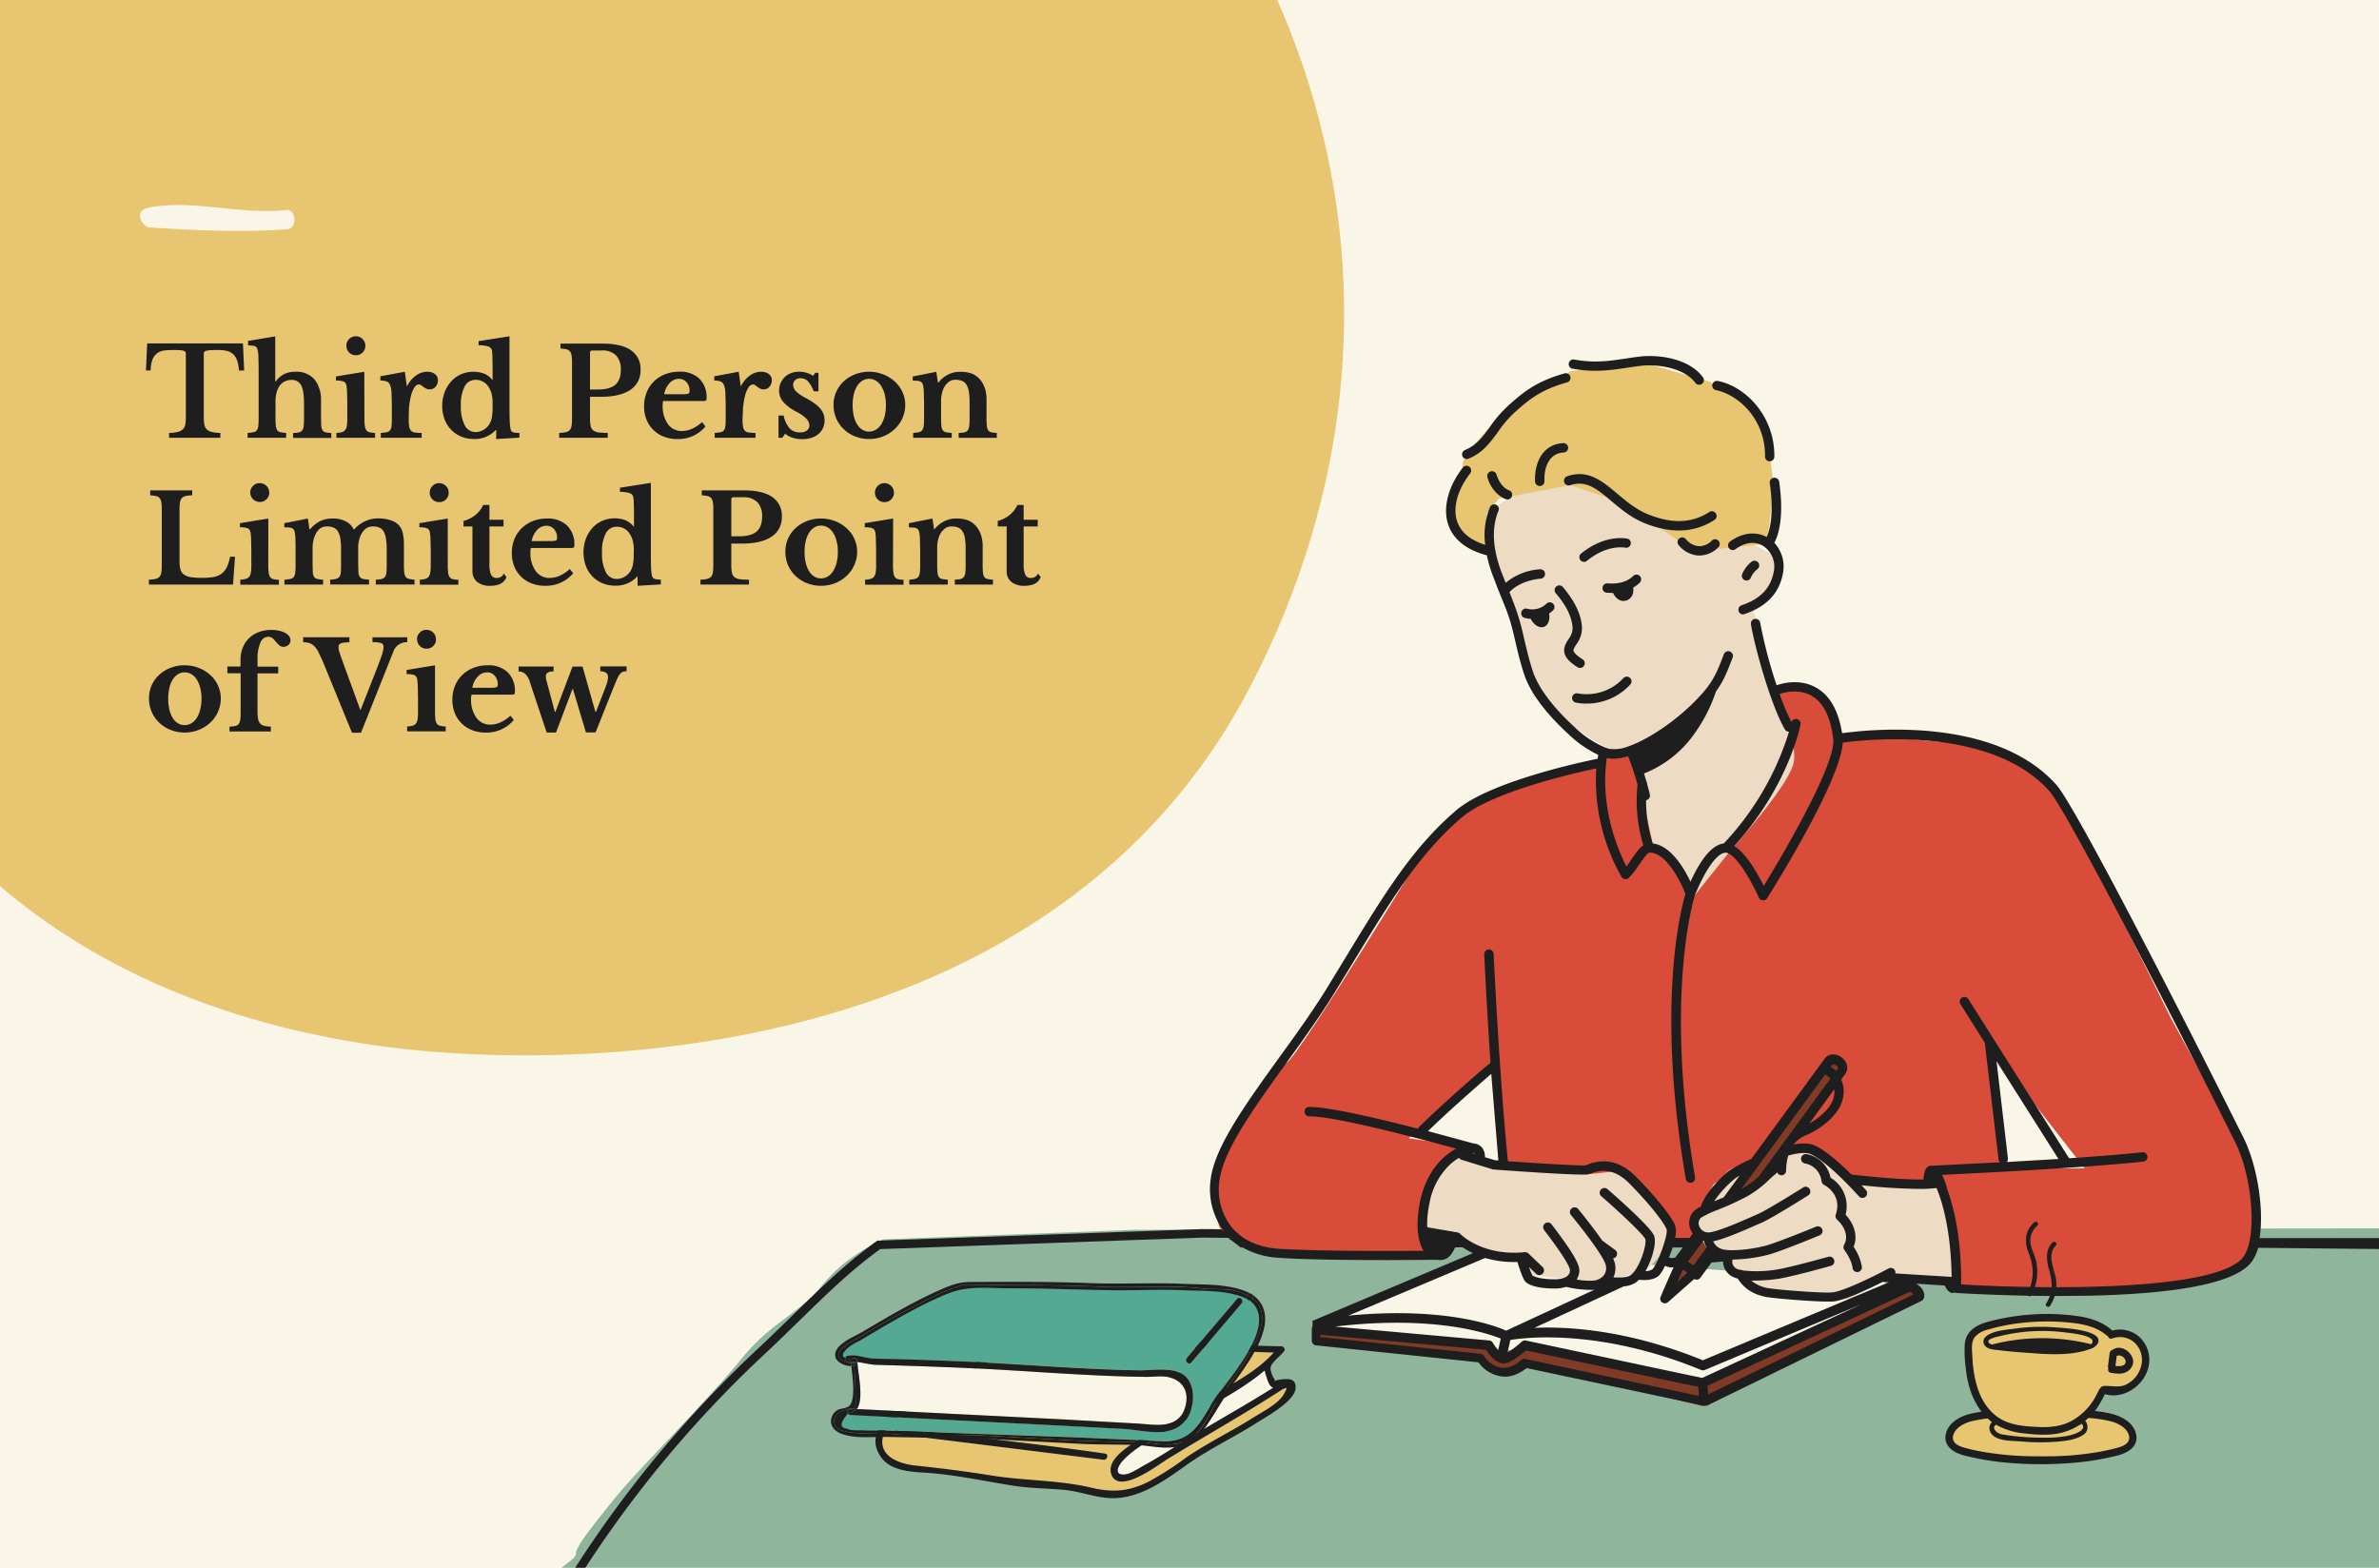 <svg xmlns="http://www.w3.org/2000/svg" viewBox="0 0 792 522"><defs><clipPath id="a"><path d="M167 392h625v130H167z" fill="none"/></clipPath><clipPath id="b"><path d="M0 0h513v365H0z" fill="none"/></clipPath></defs><path d="M0 0h792v522H0z" fill="#faf6e7"/><g clip-path="url(#a)"><path d="M294.14 412.66a62 62 0 0 0-13.52 8.34c-5.41 4.42-8.17 8.85-10.42 10.87-8.83 7.93-15 10.26-23.72 21-11.8 14.43-34.41 36.78-41.7 45.86s-13.31 16.49-13 18.56-9.56 6.47-4.09 6.76 428.7-1.38 428.7-1.38 67.81 2.48 74.37 1.66S799 526 799 526l-5.24-117-415.76.47z" fill="#8fb59c"/><path d="M190 527a383.3 383.3 0 0 1 64-77.57c14.68-13.78 24.46-24.74 38.54-34.93l107.81-3.85 396.15 3.85-.5 110.85z" fill="none" stroke="#1e1e1e" stroke-miterlimit="10" stroke-width="2.84"/></g><g clip-path="url(#b)"><path d="M416.62 227.88C351 354.9 191.29 357 127.92 348.48-53.5 324-105.48 164-39.89 37s173.51-292.23 354-167.39C441-42.59 482.24 100.87 416.62 227.88" fill="#e8c571" fill-rule="evenodd"/></g><path d="M95.45 69.92C80.12 71.67 65.12 66.37 50 69c-6.34 1.11-2.3 6.59-.34 6.72 15.34 1 30.73 1.73 46.07.61 3.21-.21 2.95-6.78-.28-6.41" fill="#faf6e7"/><path d="M81.29 123.37h-1.75a12.5 12.5 0 0 0-.59-3.32 5.15 5.15 0 0 0-1.32-2.11 4.64 4.64 0 0 0-2.08-1.1 11.6 11.6 0 0 0-2.85-.31q-1.59 0-2.55.06a7 7 0 0 0-1.46.21.9.9 0 0 0-.84 1v21.34a11 11 0 0 0 .19 2.24 2.9 2.9 0 0 0 .75 1.53 3.7 3.7 0 0 0 1.67.9 12 12 0 0 0 2.89.34v1.63H56.29v-1.63a12.3 12.3 0 0 0 2.93-.34 3.9 3.9 0 0 0 1.69-.9 2.86 2.86 0 0 0 .77-1.53 12 12 0 0 0 .19-2.24v-21.35a1.17 1.17 0 0 0-.15-.61 1 1 0 0 0-.59-.38 5.4 5.4 0 0 0-1.28-.21c-.56 0-1.28-.06-2.18-.06a28 28 0 0 0-2.81.14 5.24 5.24 0 0 0-2.36.82 4.8 4.8 0 0 0-1.65 2 9.7 9.7 0 0 0-.67 3.85h-1.59l.41-9h31.88zm10.43 15.72a26 26 0 0 0 .1 2.63 3.45 3.45 0 0 0 .45 1.49 1.64 1.64 0 0 0 1.06.69 12 12 0 0 0 1.93.24v1.63H82.43v-1.63a13 13 0 0 0 2-.24 1.88 1.88 0 0 0 1.1-.65 2.86 2.86 0 0 0 .46-1.41 22 22 0 0 0 .11-2.46v-16.74l-.07-3.85a13 13 0 0 0-.22-2.14 3.8 3.8 0 0 0-.28-.83 1.2 1.2 0 0 0-.51-.49 2.7 2.7 0 0 0-.94-.24 12 12 0 0 0-1.49-.07v-1.5l9.04-1.52v15h.17a8 8 0 0 1 2.83-2.45 8.5 8.5 0 0 1 3.77-.77 7.9 7.9 0 0 1 6.19 2.44 9 9 0 0 1 1.66 3 10.6 10.6 0 0 1 .62 3.6v6.31l.08 2.67a3 3 0 0 0 .43 1.47 1.64 1.64 0 0 0 1 .67 12 12 0 0 0 1.92.24v1.63H97.58v-1.63a9 9 0 0 0 1.94-.22 2 2 0 0 0 1.1-.67 2.76 2.76 0 0 0 .48-1.41 22 22 0 0 0 .11-2.46v-5c0-2.88-.32-4.91-.94-6.11a3.34 3.34 0 0 0-3.22-1.79 4.69 4.69 0 0 0-3.87 1.79 7.1 7.1 0 0 0-1.08 2.32 11.5 11.5 0 0 0-.38 3.1zm29.6 0a20 20 0 0 0 .13 2.61 3.5 3.5 0 0 0 .48 1.51 1.82 1.82 0 0 0 1.06.71 8.6 8.6 0 0 0 1.88.22v1.63H112v-1.63a6.8 6.8 0 0 0 1.85-.26 2.14 2.14 0 0 0 1.1-.74 3.1 3.1 0 0 0 .53-1.42 16.5 16.5 0 0 0 .14-2.34v-5l-.08-3.89a16 16 0 0 0-.2-2.1 1.72 1.72 0 0 0-.92-1.34 6.9 6.9 0 0 0-2.58-.33v-1.38l9.44-1.55zm-6-23.94a3.06 3.06 0 0 1 .91-2.26 3 3 0 0 1 2.22-.92 3.14 3.14 0 0 1 3.18 3.18 3 3 0 0 1-.92 2.22 3.06 3.06 0 0 1-2.26.91 3.11 3.11 0 0 1-3.13-3.13m20.75 24.31a16.5 16.5 0 0 0 .14 2.5 2.6 2.6 0 0 0 .59 1.41 2.14 2.14 0 0 0 1.3.63 14 14 0 0 0 2.28.14v1.63h-13.6v-1.63a13 13 0 0 0 2-.24 1.82 1.82 0 0 0 1.09-.65 2.76 2.76 0 0 0 .47-1.41 22 22 0 0 0 .11-2.46v-5l-.13-4a6.5 6.5 0 0 0-.53-2.32 2 2 0 0 0-1.16-1.08 6 6 0 0 0-2-.27v-1.42l8.14-1.51.65 4.68h.17a9.2 9.2 0 0 1 2.89-3.42 6.47 6.47 0 0 1 3.79-1.26 4 4 0 0 1 2.52.77 2.41 2.41 0 0 1 1 2 3.27 3.27 0 0 1-.76 2.2 2.51 2.51 0 0 1-2.05.89 2.44 2.44 0 0 1-1.1-.24 5 5 0 0 1-.88-.55l-.77-.57a1.37 1.37 0 0 0-.79-.27 1.88 1.88 0 0 0-1.47 1 9 9 0 0 0-1.14 2.73 23.5 23.5 0 0 0-.73 5.78zm29.15 3.71h-.16a9.5 9.5 0 0 1-7.29 3 10.9 10.9 0 0 1-4.25-.81 9.9 9.9 0 0 1-3.34-2.29 10 10 0 0 1-2.18-3.47 12.3 12.3 0 0 1-.78-4.46 12.6 12.6 0 0 1 .8-4.52 11.6 11.6 0 0 1 2.16-3.6 9.6 9.6 0 0 1 3.25-2.38 10.53 10.53 0 0 1 7.7-.25 6.6 6.6 0 0 1 2.75 2.08h.12V123l-.06-4.14a15.6 15.6 0 0 0-.18-2.26 1.79 1.79 0 0 0-1.24-1.24 9.7 9.7 0 0 0-3.2-.39v-1.37l10.3-1.63v23.29q0 3.06.06 4.71a19 19 0 0 0 .23 2.5 2.8 2.8 0 0 0 .24.86 1.2 1.2 0 0 0 .49.51 2.4 2.4 0 0 0 .88.24 13 13 0 0 0 1.4.06v1.59l-7.74.45zm-1.22-9.09a12.4 12.4 0 0 0-.32-2.87 8 8 0 0 0-1-2.34 5 5 0 0 0-1.87-1.79 5.1 5.1 0 0 0-2.45-.61 4 4 0 0 0-3.66 2.2 12.93 12.93 0 0 0-1.27 6.39 13.6 13.6 0 0 0 1.27 6.52 4 4 0 0 0 3.62 2.28 5.16 5.16 0 0 0 2.57-.69 5.8 5.8 0 0 0 2-1.88 6.4 6.4 0 0 0 .84-2.22 18.4 18.4 0 0 0 .26-3.4zm49.24-10.95a7.58 7.58 0 0 1-3.42 6.7q-3.42 2.29-9.94 2.3h-3.46v7.17a13 13 0 0 0 .2 2.5 2.5 2.5 0 0 0 .86 1.49 3.6 3.6 0 0 0 1.79.69 22.5 22.5 0 0 0 3.06.16v1.63h-16.17v-1.63a10.5 10.5 0 0 0 2.2-.24 2.57 2.57 0 0 0 1.3-.69 2.75 2.75 0 0 0 .61-1.39 13.3 13.3 0 0 0 .16-2.32v-18.81a14.4 14.4 0 0 0-.14-2.31 2.9 2.9 0 0 0-.55-1.38 2 2 0 0 0-1.16-.69 13 13 0 0 0-2-.27v-1.63h14.1c4.12 0 7.25.74 9.36 2.2a7.42 7.42 0 0 1 3.2 6.52m-16.82 6.56h2.65q3.94 0 5.78-1.59t1.83-5a6.68 6.68 0 0 0-1.55-4.73 6.3 6.3 0 0 0-4.84-1.67h-3.14c-.49 0-.73.24-.73.7zM234.86 142a11.82 11.82 0 0 1-9.24 4.2 12.6 12.6 0 0 1-4.58-.8 10 10 0 0 1-5.8-5.68 11.5 11.5 0 0 1-.82-4.44 12.1 12.1 0 0 1 .86-4.62 10.5 10.5 0 0 1 2.42-3.66 11.1 11.1 0 0 1 3.71-2.38 12.5 12.5 0 0 1 4.7-.86 9.25 9.25 0 0 1 6.72 2.32 8.65 8.65 0 0 1 2.4 6.52c0 .43-.07.7-.2.79a2.6 2.6 0 0 1-1.14.14h-13.12a4 4 0 0 0-.16 1.35 10.36 10.36 0 0 0 1.73 6.31 5.56 5.56 0 0 0 4.71 2.32 8.2 8.2 0 0 0 3.4-.77 13.1 13.1 0 0 0 3.27-2.2zM227 131.27a7.4 7.4 0 0 0 2.1-.18c.31-.12.47-.41.47-.88a4.23 4.23 0 0 0-1-2.93 3.29 3.29 0 0 0-2.56-1.14 4.17 4.17 0 0 0-3.12 1.45 7 7 0 0 0-1.77 3.68zm20.2 8.19a16 16 0 0 0 .15 2.5 2.6 2.6 0 0 0 .59 1.41 2.14 2.14 0 0 0 1.3.63 14 14 0 0 0 2.28.14v1.63h-13.6v-1.63a13 13 0 0 0 2-.24 1.82 1.82 0 0 0 1.1-.65 2.86 2.86 0 0 0 .47-1.41 23 23 0 0 0 .1-2.46v-5l-.12-4a6.5 6.5 0 0 0-.53-2.32 2 2 0 0 0-1.16-1.08 6 6 0 0 0-2-.27v-1.42l8.15-1.51.65 4.68h.16a9.3 9.3 0 0 1 2.9-3.42 6.45 6.45 0 0 1 3.78-1.26 4 4 0 0 1 2.53.77 2.41 2.41 0 0 1 1 2 3.32 3.32 0 0 1-.76 2.2 2.51 2.51 0 0 1-2 .89 2.44 2.44 0 0 1-1.1-.24 5 5 0 0 1-.88-.55l-.77-.57a1.4 1.4 0 0 0-.8-.27 1.88 1.88 0 0 0-1.46 1 9 9 0 0 0-1.14 2.73 21 21 0 0 0-.53 2.75 22 22 0 0 0-.21 3zm13.24 6.31h-1.26v-7.41h1.71a9.14 9.14 0 0 0 2 4.28 4.53 4.53 0 0 0 3.38 1.34 3.8 3.8 0 0 0 2.34-.63 2 2 0 0 0 .84-1.73 3.24 3.24 0 0 0-1-2.22 13.1 13.1 0 0 0-3.3-2.3 15 15 0 0 1-4.44-3.32 5.77 5.77 0 0 1-1.34-3.73 6.1 6.1 0 0 1 .51-2.5 6.4 6.4 0 0 1 1.38-2 6.1 6.1 0 0 1 2.1-1.32 7.4 7.4 0 0 1 2.65-.47 8.6 8.6 0 0 1 2.5.37 7.4 7.4 0 0 1 2.18 1l.73-1h1.06v6.15h-1.58a10.4 10.4 0 0 0-1.94-3.34 3.26 3.26 0 0 0-2.42-1 2.56 2.56 0 0 0-1.81.61 2.1 2.1 0 0 0-.68 1.63 3.1 3.1 0 0 0 1 2.16 14 14 0 0 0 3.32 2.24 26 26 0 0 1 2.81 1.75 10.3 10.3 0 0 1 1.91 1.73 6 6 0 0 1 1.08 1.83 6.35 6.35 0 0 1-.18 4.62 5.56 5.56 0 0 1-1.51 2 7.1 7.1 0 0 1-2.34 1.26 9.6 9.6 0 0 1-3 .45 11 11 0 0 1-3.26-.47 6.55 6.55 0 0 1-2.49-1.36zm28.87-21.99a12.8 12.8 0 0 1 4.63.84 12.2 12.2 0 0 1 3.82 2.3 10.7 10.7 0 0 1 2.61 3.48 10.1 10.1 0 0 1 1 4.42 10.8 10.8 0 0 1-1 4.56 11.1 11.1 0 0 1-2.61 3.58 12.1 12.1 0 0 1-3.82 2.36 12.6 12.6 0 0 1-4.63.86 12.5 12.5 0 0 1-4.56-.84A11.6 11.6 0 0 1 281 143a10.8 10.8 0 0 1-2.56-3.6 11 11 0 0 1-.94-4.58 10.4 10.4 0 0 1 .94-4.44 10.5 10.5 0 0 1 2.56-3.5 12 12 0 0 1 3.79-2.29 12.9 12.9 0 0 1 4.52-.81m0 2.36a4.2 4.2 0 0 0-2.24.63 5.6 5.6 0 0 0-1.73 1.77 9.6 9.6 0 0 0-1.1 2.75 15.2 15.2 0 0 0-.38 3.57 15.8 15.8 0 0 0 .38 3.66 9.4 9.4 0 0 0 1.1 2.77 5.6 5.6 0 0 0 1.71 1.77 4.17 4.17 0 0 0 2.26.64 4.35 4.35 0 0 0 2.3-.64 5.44 5.44 0 0 0 1.78-1.79 10 10 0 0 0 1.14-2.79 15 15 0 0 0 .4-3.62 14.4 14.4 0 0 0-.4-3.55 10 10 0 0 0-1.14-2.74 5.5 5.5 0 0 0-1.78-1.8 4.35 4.35 0 0 0-2.3-.63m23.99 12.99a26 26 0 0 0 .1 2.63 3.3 3.3 0 0 0 .45 1.47 1.66 1.66 0 0 0 1.06.67 12 12 0 0 0 1.93.24v1.63H304v-1.63a12 12 0 0 0 1.9-.24 1.94 1.94 0 0 0 1.1-.65 3 3 0 0 0 .51-1.39 19 19 0 0 0 .12-2.44v-5.09l-.08-3.89a15 15 0 0 0-.21-2 3.2 3.2 0 0 0-.32-.87 1.32 1.32 0 0 0-.61-.53 3.3 3.3 0 0 0-1-.25c-.41 0-.92-.06-1.55-.06v-1.38l7.86-1.55.53 3.58h.16a9.5 9.5 0 0 1 3.18-2.64 8.7 8.7 0 0 1 4-.94 10.7 10.7 0 0 1 4.22.71 7.4 7.4 0 0 1 2.87 2.39 9.2 9.2 0 0 1 1.22 2.42 12.7 12.7 0 0 1 .53 4.09v5.74a26 26 0 0 0 .1 2.63 3.3 3.3 0 0 0 .45 1.47 1.66 1.66 0 0 0 1 .67 11.5 11.5 0 0 0 1.87.24v1.63h-12.69v-1.63a9 9 0 0 0 1.94-.22 1.93 1.93 0 0 0 1.08-.67 3.2 3.2 0 0 0 .49-1.41 20 20 0 0 0 .12-2.42v-5.54a20.4 20.4 0 0 0-.25-3.5 6.2 6.2 0 0 0-.79-2.3 3.17 3.17 0 0 0-1.45-1.27 5.8 5.8 0 0 0-2.24-.38 3.54 3.54 0 0 0-2.24.73 6.3 6.3 0 0 0-1.62 2 8.5 8.5 0 0 0-.64 1.89 11.2 11.2 0 0 0-.26 2.42zM77.58 194.64h-28V193a10.4 10.4 0 0 0 2.19-.24 2.6 2.6 0 0 0 1.31-.69 2.75 2.75 0 0 0 .61-1.39 13.3 13.3 0 0 0 .16-2.32v-18.8a16 16 0 0 0-.14-2.31 3 3 0 0 0-.55-1.38 2 2 0 0 0-1.16-.69 13 13 0 0 0-2-.27v-1.63h14v1.63a11 11 0 0 0-2.22.25 2.35 2.35 0 0 0-1.28.73 2.9 2.9 0 0 0-.59 1.47 16.5 16.5 0 0 0-.14 2.48v17.06a9.3 9.3 0 0 0 .34 2.79 3.14 3.14 0 0 0 1.2 1.67 5.5 5.5 0 0 0 2.29.82 23.4 23.4 0 0 0 3.54.22 23 23 0 0 0 4-.28 6.3 6.3 0 0 0 2.64-1.12 5.7 5.7 0 0 0 1.73-2.14 15.6 15.6 0 0 0 1.1-3.5h1.63zM89.31 188a20 20 0 0 0 .13 2.61 3.5 3.5 0 0 0 .48 1.51 1.82 1.82 0 0 0 1.06.71 8.6 8.6 0 0 0 1.88.22v1.63H80V193a6.8 6.8 0 0 0 1.85-.26A2.12 2.12 0 0 0 83 192a3.2 3.2 0 0 0 .53-1.43 16.5 16.5 0 0 0 .14-2.34v-5l-.08-3.89a16 16 0 0 0-.2-2.1 1.72 1.72 0 0 0-.92-1.34 6.9 6.9 0 0 0-2.58-.33v-1.37l9.44-1.55zm-6-23.94a3.06 3.06 0 0 1 .91-2.26 3 3 0 0 1 2.22-.92 3.14 3.14 0 0 1 3.2 3.12 3 3 0 0 1-.92 2.22 3.06 3.06 0 0 1-2.26.91 3.11 3.11 0 0 1-3.13-3.13zm20.75 23.86.08 2.69a3 3 0 0 0 .44 1.49 1.77 1.77 0 0 0 1.06.67 12 12 0 0 0 1.92.24v1.63H94.69V193a13 13 0 0 0 2-.24 1.82 1.82 0 0 0 1.1-.65 3 3 0 0 0 .49-1.41 20 20 0 0 0 .12-2.46v-5.04q0-2.32-.06-3.87a10.5 10.5 0 0 0-.22-2.12 2.6 2.6 0 0 0-.31-.83 1.2 1.2 0 0 0-.57-.49 3.3 3.3 0 0 0-1-.25q-.61-.06-1.59-.06v-1.38l7.86-1.55.49 3.54h.24a11.3 11.3 0 0 1 3.44-2.73 9.4 9.4 0 0 1 4-.81 9.3 9.3 0 0 1 4.44.94 6.15 6.15 0 0 1 2.65 2.69h.16a10.3 10.3 0 0 1 3.51-2.67 10 10 0 0 1 4.35-1 13.3 13.3 0 0 1 4.26.61 6.5 6.5 0 0 1 2.83 1.75 6 6 0 0 1 1.2 2.45 17.5 17.5 0 0 1 .39 4.19v6.27a26 26 0 0 0 .1 2.65 3.24 3.24 0 0 0 .47 1.51 1.7 1.7 0 0 0 1.06.69 12 12 0 0 0 1.9.27v1.63h-12.89V193a9 9 0 0 0 1.94-.22 1.94 1.94 0 0 0 1.1-.69 2.83 2.83 0 0 0 .48-1.41 22 22 0 0 0 .11-2.44v-5.34a22.5 22.5 0 0 0-.25-3.58 6.9 6.9 0 0 0-.77-2.36 3 3 0 0 0-1.41-1.28 5.2 5.2 0 0 0-2.14-.39 3.78 3.78 0 0 0-2.34.69 5.55 5.55 0 0 0-1.52 1.79 9.7 9.7 0 0 0-1.06 4.77v5.37l.08 2.65a3 3 0 0 0 .45 1.51 1.7 1.7 0 0 0 1.08.69 12.4 12.4 0 0 0 2 .24v1.63h-12.94V193a12 12 0 0 0 1.93-.24 1.88 1.88 0 0 0 1.1-.65 2.67 2.67 0 0 0 .49-1.41 23 23 0 0 0 .1-2.46v-5.34a22.6 22.6 0 0 0-.24-3.58 6.7 6.7 0 0 0-.79-2.36 3.08 3.08 0 0 0-1.45-1.28 5.6 5.6 0 0 0-2.24-.39 3.63 3.63 0 0 0-2.22.65 5 5 0 0 0-1.44 1.75 8.5 8.5 0 0 0-.82 2.24 11.8 11.8 0 0 0-.28 2.61zm45 .08a22 22 0 0 0 .12 2.61 3.35 3.35 0 0 0 .49 1.51 1.76 1.76 0 0 0 1.06.71 8.5 8.5 0 0 0 1.87.22v1.63h-12.83V193a6.8 6.8 0 0 0 1.85-.26 2.12 2.12 0 0 0 1.1-.73 3.1 3.1 0 0 0 .53-1.43 15 15 0 0 0 .15-2.34v-5l-.09-3.89a16 16 0 0 0-.2-2.1 1.72 1.72 0 0 0-.92-1.34 6.9 6.9 0 0 0-2.58-.33v-1.38l9.45-1.55zm-6-23.94a3.07 3.07 0 0 1 .92-2.26 3 3 0 0 1 2.22-.92 3.1 3.1 0 0 1 2.26.92 3.06 3.06 0 0 1 .91 2.26 3 3 0 0 1-.91 2.22 3.1 3.1 0 0 1-2.26.91 3.12 3.12 0 0 1-3.14-3.13m11.25 11.24v-1.84a10.8 10.8 0 0 0 4.09-2.09 9.2 9.2 0 0 0 2.47-3.24h2.07v4.93h4.69v2.24h-4.69v12.5a8.5 8.5 0 0 0 .55 3.58 1.93 1.93 0 0 0 1.86 1.06 2.58 2.58 0 0 0 2.4-1.46l.85 1.18q-1.14 2.9-5.37 2.89a6.67 6.67 0 0 1-4.38-1.3 4.52 4.52 0 0 1-1.57-3.67V175.3zm36.53 15.56a11.84 11.84 0 0 1-9.24 4.19 12.6 12.6 0 0 1-4.59-.79 10.25 10.25 0 0 1-3.52-2.24 10.1 10.1 0 0 1-2.28-3.45 11.7 11.7 0 0 1-.81-4.44 12.1 12.1 0 0 1 .85-4.62 10.7 10.7 0 0 1 2.42-3.62 11.3 11.3 0 0 1 3.71-2.38 12.6 12.6 0 0 1 4.7-.86 9.25 9.25 0 0 1 6.72 2.35 8.62 8.62 0 0 1 2.41 6.52c0 .43-.07.7-.21.79a2.5 2.5 0 0 1-1.14.14h-13.11a3.8 3.8 0 0 0-.16 1.35 10.3 10.3 0 0 0 1.73 6.31 5.54 5.54 0 0 0 4.7 2.32 8.2 8.2 0 0 0 3.4-.77 13.2 13.2 0 0 0 3.28-2.2zm-7.9-10.72A7.5 7.5 0 0 0 185 180c.31-.12.46-.41.46-.87a4.24 4.24 0 0 0-1-2.94 3.31 3.31 0 0 0-2.57-1.14 4.17 4.17 0 0 0-3.11 1.45 7.1 7.1 0 0 0-1.78 3.68zM212.26 192h-.16a9.53 9.53 0 0 1-7.29 3 10.9 10.9 0 0 1-4.26-.81 10.1 10.1 0 0 1-3.34-2.28 10.5 10.5 0 0 1-2.18-3.49 13.3 13.3 0 0 1 0-9 11.6 11.6 0 0 1 2.16-3.6 9.6 9.6 0 0 1 3.26-2.38 10.53 10.53 0 0 1 7.7-.25 6.65 6.65 0 0 1 2.75 2.08h.16v-3.46q0-2.4-.06-4.14a14 14 0 0 0-.19-2.26 1.76 1.76 0 0 0-1.24-1.24 9.7 9.7 0 0 0-3.19-.39v-1.38l10.3-1.63v23.29q0 3.06.06 4.71a17 17 0 0 0 .23 2.5 2.8 2.8 0 0 0 .24.86 1.15 1.15 0 0 0 .49.51 2.3 2.3 0 0 0 .87.24 14 14 0 0 0 1.43.12v1.59l-7.74.45zm-1.26-9a12 12 0 0 0-.33-2.88 7.7 7.7 0 0 0-1-2.34 5 5 0 0 0-4.32-2.4 4 4 0 0 0-3.67 2.2 13.06 13.06 0 0 0-1.26 6.39 13.7 13.7 0 0 0 1.26 6.52 4 4 0 0 0 3.63 2.28 5.13 5.13 0 0 0 2.56-.69 5.8 5.8 0 0 0 2-1.88 6.2 6.2 0 0 0 .83-2.22 17.5 17.5 0 0 0 .27-3.4zm49.28-11a7.58 7.58 0 0 1-3.43 6.7q-3.42 2.3-9.93 2.3h-3.46v7.17a12 12 0 0 0 .2 2.5 2.5 2.5 0 0 0 .85 1.49 3.7 3.7 0 0 0 1.8.69 22 22 0 0 0 3.05.16v1.63h-16.17V193a10.4 10.4 0 0 0 2.2-.24 2.6 2.6 0 0 0 1.31-.69 2.84 2.84 0 0 0 .61-1.39 14.3 14.3 0 0 0 .16-2.32v-18.8a16 16 0 0 0-.14-2.31 3 3 0 0 0-.55-1.38 2.07 2.07 0 0 0-1.16-.69 13 13 0 0 0-2-.27v-1.63h14.09c4.13 0 7.25.74 9.37 2.2a7.42 7.42 0 0 1 3.2 6.52m-16.82 6.56h2.64c2.64 0 4.56-.53 5.79-1.59s1.83-2.73 1.83-5a6.72 6.72 0 0 0-1.55-4.73 6.33 6.33 0 0 0-4.85-1.67h-3.13c-.49 0-.73.24-.73.7zm29.85-5.91a12.7 12.7 0 0 1 4.62.84 12.2 12.2 0 0 1 3.83 2.3 10.5 10.5 0 0 1 2.6 3.48 10.14 10.14 0 0 1 1 4.42 10.8 10.8 0 0 1-1 4.56 10.9 10.9 0 0 1-2.6 3.58 12.4 12.4 0 0 1-3.83 2.37 12.7 12.7 0 0 1-4.62.85 12.4 12.4 0 0 1-4.56-.84 11.5 11.5 0 0 1-3.79-2.34 10.9 10.9 0 0 1-2.57-3.6 11.2 11.2 0 0 1-.93-4.58 10.48 10.48 0 0 1 3.5-7.94 11.9 11.9 0 0 1 3.79-2.29 12.8 12.8 0 0 1 4.56-.81m0 2.36a4.16 4.16 0 0 0-2.24.63 5.46 5.46 0 0 0-1.73 1.78 8.9 8.9 0 0 0-1.1 2.74 15.2 15.2 0 0 0-.39 3.57 15.7 15.7 0 0 0 .39 3.66 8.9 8.9 0 0 0 1.1 2.77 5.4 5.4 0 0 0 1.71 1.77 4 4 0 0 0 2.26.64 4.27 4.27 0 0 0 2.3-.64 5.4 5.4 0 0 0 1.77-1.79 9.4 9.4 0 0 0 1.14-2.79 15 15 0 0 0 .41-3.62 14.2 14.2 0 0 0-.41-3.54 9.4 9.4 0 0 0-1.14-2.75 5.54 5.54 0 0 0-1.77-1.8 4.35 4.35 0 0 0-2.3-.64zM297.29 188a20 20 0 0 0 .13 2.61 3.35 3.35 0 0 0 .49 1.51 1.76 1.76 0 0 0 1 .71 8.7 8.7 0 0 0 1.88.22v1.63H288V193a6.8 6.8 0 0 0 1.85-.26A2.12 2.12 0 0 0 291 192a3.1 3.1 0 0 0 .53-1.43 15 15 0 0 0 .14-2.34v-5l-.08-3.89a16 16 0 0 0-.2-2.1 1.72 1.72 0 0 0-.92-1.34 6.9 6.9 0 0 0-2.58-.33v-1.37l9.44-1.55zm-6-23.94a3.06 3.06 0 0 1 .91-2.26 3 3 0 0 1 2.22-.92 3.14 3.14 0 0 1 3.18 3.18 3 3 0 0 1-.92 2.22 3.06 3.06 0 0 1-2.26.91 3.11 3.11 0 0 1-3.13-3.13M312 188a26 26 0 0 0 .1 2.63 3.15 3.15 0 0 0 .45 1.47 1.66 1.66 0 0 0 1.05.67 12.4 12.4 0 0 0 1.94.24v1.63h-12.83V193a12 12 0 0 0 1.89-.24 1.88 1.88 0 0 0 1.1-.65 2.8 2.8 0 0 0 .51-1.39 19 19 0 0 0 .12-2.44v-5.08l-.08-3.89a14 14 0 0 0-.2-2 3 3 0 0 0-.33-.87 1.28 1.28 0 0 0-.61-.53 3.6 3.6 0 0 0-1-.25c-.4 0-.92-.06-1.54-.06v-1.4l7.86-1.55.53 3.58h.16a9.4 9.4 0 0 1 3.18-2.64 8.64 8.64 0 0 1 4-.94 10.6 10.6 0 0 1 4.21.71 7.3 7.3 0 0 1 2.87 2.39 9.2 9.2 0 0 1 1.23 2.42 12.7 12.7 0 0 1 .53 4.09V188a26 26 0 0 0 .1 2.63 3 3 0 0 0 .45 1.47 1.64 1.64 0 0 0 1 .67 12 12 0 0 0 1.88.24v1.63h-12.71V193a9 9 0 0 0 1.93-.22 1.87 1.87 0 0 0 1.08-.67 3 3 0 0 0 .49-1.41 20 20 0 0 0 .12-2.42v-5.54a21.6 21.6 0 0 0-.24-3.5 6.4 6.4 0 0 0-.79-2.3 3.1 3.1 0 0 0-1.45-1.26 5.6 5.6 0 0 0-2.24-.39 3.5 3.5 0 0 0-2.24.73 6.3 6.3 0 0 0-1.63 2 9 9 0 0 0-.63 1.89 10.6 10.6 0 0 0-.26 2.42zm20.16-12.7v-1.84a10.8 10.8 0 0 0 4.09-2.09 9.1 9.1 0 0 0 2.46-3.24h2.08v4.93h4.68v2.24h-4.68v12.5a8.3 8.3 0 0 0 .55 3.58 1.91 1.91 0 0 0 1.85 1.06 2.58 2.58 0 0 0 2.4-1.46l.86 1.18q-1.14 2.9-5.38 2.89a6.62 6.62 0 0 1-4.37-1.3 4.49 4.49 0 0 1-1.57-3.67V175.3zm-270.7 46.22a12.7 12.7 0 0 1 4.62.84 12.2 12.2 0 0 1 3.83 2.3 10.5 10.5 0 0 1 2.6 3.48 10.14 10.14 0 0 1 1 4.42 10.8 10.8 0 0 1-1 4.56 10.9 10.9 0 0 1-2.6 3.58 12.2 12.2 0 0 1-3.83 2.36 12.82 12.82 0 0 1-9.18 0 11.5 11.5 0 0 1-3.79-2.34 10.9 10.9 0 0 1-2.57-3.6 11.2 11.2 0 0 1-.93-4.58 10.48 10.48 0 0 1 3.5-7.94 11.7 11.7 0 0 1 3.79-2.28 12.6 12.6 0 0 1 4.56-.8m0 2.36a4.16 4.16 0 0 0-2.24.63 5.46 5.46 0 0 0-1.73 1.78 8.8 8.8 0 0 0-1.1 2.75 15 15 0 0 0-.39 3.56 15.7 15.7 0 0 0 .39 3.66 8.9 8.9 0 0 0 1.1 2.77 5.4 5.4 0 0 0 1.71 1.77 4.06 4.06 0 0 0 2.26.64 4.27 4.27 0 0 0 2.3-.64 5.4 5.4 0 0 0 1.77-1.8 9.4 9.4 0 0 0 1.14-2.79 15 15 0 0 0 .41-3.62 14.4 14.4 0 0 0-.41-3.55 9.5 9.5 0 0 0-1.14-2.74 5.54 5.54 0 0 0-1.77-1.8 4.35 4.35 0 0 0-2.3-.62m14.21-1.95h4.4v-2.28a10.5 10.5 0 0 1 .75-4 9.1 9.1 0 0 1 5.34-5.2 12 12 0 0 1 4.21-.71 11.3 11.3 0 0 1 2.55.27 8 8 0 0 1 2 .71 3.76 3.76 0 0 1 1.33 1.1 2.3 2.3 0 0 1 .46 1.38 2 2 0 0 1-.69 1.55 2.52 2.52 0 0 1-1.75.61 1.85 1.85 0 0 1-1.28-.49 18 18 0 0 1-1.65-1.79 3.1 3.1 0 0 0-1-.81 2.5 2.5 0 0 0-1.1-.25 2.86 2.86 0 0 0-2.56 2 12.8 12.8 0 0 0-.94 5.43v2.53h6.88v2.24h-6.89v12.58a14.6 14.6 0 0 0 .18 2.53 3.05 3.05 0 0 0 .69 1.54 2.65 2.65 0 0 0 1.37.8 9.7 9.7 0 0 0 2.2.26v1.63H76.4v-1.63a9.4 9.4 0 0 0 2-.22 1.85 1.85 0 0 0 1.1-.69 3.3 3.3 0 0 0 .49-1.43 20 20 0 0 0 .12-2.46v-12.96h-4.4zM120 236.51l5.31-13.51 1.25-3.26.71-2.08.33-1.3a6 6 0 0 0 .08-.94 1.24 1.24 0 0 0-.74-1.28 8.8 8.8 0 0 0-2.93-.31v-1.63h11.57v1.63a4.7 4.7 0 0 0-4.69 3.3l-10.71 26.84h-3l-9.73-23.78-1.47-3.14a7.6 7.6 0 0 0-1.39-1.93 3.86 3.86 0 0 0-1.6-1 7 7 0 0 0-2.06-.27v-1.67h15.39v1.67c-.7 0-1.29.07-1.77.13a3.9 3.9 0 0 0-1.12.26 1.17 1.17 0 0 0-.57.49 1.54 1.54 0 0 0-.16.75 5.7 5.7 0 0 0 .2 1.35l.61 1.87zm24.82.32a22 22 0 0 0 .12 2.61 3.6 3.6 0 0 0 .49 1.51 1.82 1.82 0 0 0 1.06.71 8.6 8.6 0 0 0 1.88.22v1.63h-12.83v-1.63a7 7 0 0 0 1.85-.26 2.17 2.17 0 0 0 1.1-.73 3.2 3.2 0 0 0 .53-1.43 16.5 16.5 0 0 0 .14-2.34v-5l-.08-3.89a18 18 0 0 0-.2-2.1 1.76 1.76 0 0 0-.92-1.34 6.9 6.9 0 0 0-2.59-.33v-1.38l9.45-1.55zm-6-23.94a3.07 3.07 0 0 1 .92-2.26 3 3 0 0 1 2.22-.92 3.14 3.14 0 0 1 3.18 3.18 3 3 0 0 1-.92 2.22 3.06 3.06 0 0 1-2.22.89 3.12 3.12 0 0 1-3.14-3.13zm32.23 26.83a11.82 11.82 0 0 1-9.25 4.2 12.6 12.6 0 0 1-4.58-.79 10.25 10.25 0 0 1-3.52-2.24 10.1 10.1 0 0 1-2.28-3.44 11.7 11.7 0 0 1-.82-4.44 12.2 12.2 0 0 1 .86-4.63 10.7 10.7 0 0 1 2.42-3.62 11.2 11.2 0 0 1 3.71-2.38 12.5 12.5 0 0 1 4.7-.86 9.25 9.25 0 0 1 6.72 2.32 8.66 8.66 0 0 1 2.41 6.52c0 .43-.07.7-.21.79a2.5 2.5 0 0 1-1.14.14H157a3.7 3.7 0 0 0-.17 1.35 10.3 10.3 0 0 0 1.74 6.31 5.54 5.54 0 0 0 4.7 2.32 8 8 0 0 0 3.4-.77 13.2 13.2 0 0 0 3.28-2.2zm-7.9-10.72a7.5 7.5 0 0 0 2.1-.18c.31-.12.46-.41.46-.87a4.28 4.28 0 0 0-1-2.94 3.31 3.31 0 0 0-2.57-1.14 4.2 4.2 0 0 0-3.12 1.45 7 7 0 0 0-1.77 3.68zm21.95 14.92H182l-5.58-16.74a6.6 6.6 0 0 0-1.5-2.75 3.5 3.5 0 0 0-2.28-.87v-1.63h11.65v1.63a4.1 4.1 0 0 0-2 .42 1.49 1.49 0 0 0-.57 1.33 4.5 4.5 0 0 0 .12 1l.33 1.22 2.56 9.53h.16l5.71-15.11h3.34l4.27 15.05h.21l3.25-8.43a11 11 0 0 0 .57-1.77 6.5 6.5 0 0 0 .17-1.33 1.63 1.63 0 0 0-.7-1.5 3.4 3.4 0 0 0-1.87-.45v-1.63h8.76v1.63a3.8 3.8 0 0 0-1.22.16 2.23 2.23 0 0 0-1 .77 9 9 0 0 0-1.06 1.88l-1.43 3.46-5.62 14.09h-3.21l-4.32-14.46h-.16z" fill="#1e1e1e"/><path d="m498.23 416.17 56.07 5.42 72.5 5.23 10.18 4.15-70.26 27.84-58.64-9.24-9.27-.05L491 448l-51-6 54.15-24.81" fill="#faf6e7"/><path d="M751.59 415.37C751 413 750 391 749 388s-26.26-48.94-26.26-48.94-39.36-80.66-42.55-81.36S657 248 657 248l-43.76-3.86-8.32-15-13.32-1L590 231s-10 8-10 9-16 11-16 11l-18-1-13 1-1 4c-1 0-36.08 8.74-39 10.87s-16.34 12.94-16.34 12.94S432.34 352 428.17 354 404 387 404 393s1.3 14.7 2.15 15.85S415 415 416 415s50 4 50 4l13-2s9-5 12-6 66.65 1.24 66.65 1.24l92.58 6.82.77 8.94 49 3s30-3 33-4 15-5 14-6 5.18-3.27 4.59-5.63M490 382l-21-3 27.19-25.32S502 388 502 394zm176 7-2.86-39.54L662 348l.83-2.81.31 4.27L694 389z" fill="#d94c3a"/><path d="M494.28 181.41s7.36 17.1 8 22.85 8.17 27.57 8.17 27.57l17.87 13.28 7.29 4.25S544 250 544 251s6.19 29.85 6.19 29.85l14 17.27 13.12-16.43s19.24-21.14 19.94-28.41S593 237 593 237l-9.31-33.77s4.61-4 6.46-6.12 3.57-10.22 3.57-10.22l-14.29-8.17-13.89 3.15s-2 .19-4.29-2.34a84 84 0 0 0-7.87-6.93l-23.49-13.28s-6.41 0-9.15.32-17.34 5.55-17.34 5.55l-4.91 3.28zM486 383s-9.45 8-9.72 9.51-2.73 17.36-2.73 17.36 11.16 6.86 13.31 5.5S508 421 508 421l2.09 3.6L532 427l15.81-3.81 4.72-4.81S556 410 556 408s-2.34-5.68-5.17-8.34S538 390 538 390l-9.34 1-24.66-2c-2 0-18-6-18-6" fill="#eddbc3"/><path d="m481.72 169.87 3.75 8.85 8.81 2.69L495 171l4-5 23.75-4.47L539 167s10.66 8 11.83 8 7.75 5 7.75 5 7.42 3 9.42 3 13.06-1.11 16.53-1.55S587 182 588 180s1.64-12.11 2.32-14.55S589 151 589 150s-6-15-6-15l-14-8-21-6-14 2s-12.16-.27-12.08 1.37-3.83 1-8.88 4.31l-13.61 9.19-7.15 8.51c-2.27 2.61-5.61 6-5.44 9.29s-5.12 14.2-5.12 14.2" fill="#e8c571"/><path d="m610 352-35 47-15 22s-5 10-4 10 8-8 9-8 49.4-65.54 49.4-65.54L612 353Z" fill="#813a26"/><path d="M579 389c-1.39-.76-4.25.3-5.45 3.37l-3 1.84-4.3 7.58S564 404 564 406s4.07 9.47 4.07 9.47L575 420s.1 4.59 3.55 5.8A32.5 32.5 0 0 1 585 429l16 3 14.85.68L628 425l22 2 .57-17.13-5.85-14.33L617 393c-7.24-9.61-12.79-11.25-16.47-11-10.31.57-18.45 16.37-20.53 15-.59-.38-.29-1.91 0-3 .73-2.23.15-4.37-1-5" fill="#eddbc3"/><path d="m639 431-72 37.22L508 454l-6 3-5-1-4-3-56-6s0-5 1-5 56 6 56 6l3 3 4 1 7-5 58 15 55-28 12-7 4 1Z" fill="#813a26"/><g fill="#1e1e1e"><path d="M545.94 191.81a1.56 1.56 0 0 0-2.21-.05c-2 2-5 2.78-8.66 2.47a1.57 1.57 0 0 0-.26 3.12l1.73.07h.46c.86 1.86 2.48 3 4.13 2.6 1.92-.41 2.91-2.28 2.57-4.36a11.5 11.5 0 0 0 2.17-1.64 1.57 1.57 0 0 0 .07-2.21m-28.85 9.25a1.56 1.56 0 0 0-2.21-.09 6.82 6.82 0 0 1-6.38 1.74 1.581 1.581 0 1 0-1 3 8.3 8.3 0 0 0 2.12.33c1 2.16 3.12 3.35 4.64 2.56 1.26-.65 1.81-2.45 1.47-4.32a12 12 0 0 0 1.24-1 1.56 1.56 0 0 0 .12-2.22m72.08-40.24c1.62 11-.23 16.26-1 18-3.7-2-8.22-1.44-12.24 1.51a1.563 1.563 0 0 0 1.85 2.52c3.21-2.36 6.6-2.74 9.31-1a8.24 8.24 0 0 1 3.39 8.63c-1.07 5.48-4.51 9-10.81 11.1a1.57 1.57 0 0 0 .49 3 1.7 1.7 0 0 0 .5-.08 29 29 0 0 0 3.07-1.23c5.49-2.59 8.72-6.62 9.82-12.26a11.7 11.7 0 0 0-2.86-10.29c1-1.79 3.47-7.7 1.62-20.31a1.55 1.55 0 0 0-1.43-1.33 1.4 1.4 0 0 0-.35 0 1.57 1.57 0 0 0-1.36 1.74m-68.34 56.57c.36 1.63 1.71 3.1 4.37 4.77a1.46 1.46 0 0 0 .83.24 1.56 1.56 0 0 0 .83-2.88c-2.38-1.5-2.89-2.41-3-2.81s.28-1.16.93-2.17a9 9 0 0 0 1.87-5.53c-.27-5.68-3.81-10.5-6.44-13.64a1.57 1.57 0 0 0-2.4 2c2.35 2.78 5.49 7 5.72 11.77a6.18 6.18 0 0 1-1.38 3.69c-.8 1.3-1.74 2.75-1.33 4.56m60.61-24.1a1.56 1.56 0 0 0 1.46-1 7.2 7.2 0 0 1 2.06-2.71 1.57 1.57 0 1 0-1.91-2.48 10.35 10.35 0 0 0-3.07 4.07 1.58 1.58 0 0 0 1.46 2.13zM569.89 180a5.72 5.72 0 0 1-4.35 1.85 6.2 6.2 0 0 1-4.29-2.34 1.56 1.56 0 0 0-2.2-.22 1.5 1.5 0 0 0-.47.64 1.56 1.56 0 0 0 .25 1.56 9.33 9.33 0 0 0 6.52 3.48h.47a9 9 0 0 0 6.24-2.74l.05-.06a1.56 1.56 0 0 0-2.22-2.19zm1.42-50.09c6.85 1.37 16.43 9.13 16.29 22.12a1.56 1.56 0 0 0 1.54 1.58 1.57 1.57 0 0 0 1.56-1.55c.15-13.41-9.44-23.35-18.8-25.21a1.54 1.54 0 0 0-1.62.69 1.5 1.5 0 0 0-.22.53 1.56 1.56 0 0 0 1.25 1.84m-22.57 41.38c-4.09-1.65-7.27-4.33-10.35-6.93-5-4.19-9.67-8.15-16.64-5.8a1.581 1.581 0 0 0 1 3c5.3-1.8 9 1.3 13.63 5.22 3.11 2.63 6.64 5.6 11.19 7.44a35 35 0 0 0 6.16 1.87 26 26 0 0 0 5.18.54 21.23 21.23 0 0 0 11.76-3.46 1.57 1.57 0 1 0-1.7-2.63c-5.72 3.67-12.34 3.92-20.23.75m-60.47-18.44a1.7 1.7 0 0 0 .58-.11c.55-.22 1-.46 1.54-.71 3.71-1.95 5.94-5 8.28-8.17a37.4 37.4 0 0 1 6-6.93l.15-.13c3.9-3.44 7.93-7 16.88-9.48a1.58 1.58 0 0 0 1.09-1.93 1.55 1.55 0 0 0-.91-1 1.6 1.6 0 0 0-1-.07c-9.64 2.68-14.14 6.65-18.11 10.15l-.12.11a40 40 0 0 0-6.53 7.45c-2.47 3.37-4.61 6.29-8.45 7.82a1.57 1.57 0 0 0 .58 3zm32.28-2.19a1.563 1.563 0 1 0-.18-3.12c-6.83.39-9.6 6.64-9.33 12.7v.1a1.56 1.56 0 0 0 1.56 1.49h.08a1.58 1.58 0 0 0 1.49-1.64v-.38c-.12-4.13 1.48-8.87 6.38-9.15M498.2 158a1.573 1.573 0 0 0-3 .95 11.3 11.3 0 0 0 5.12 6.81 7.3 7.3 0 0 0 1.08.46 1.7 1.7 0 0 0 .5.08 1.57 1.57 0 0 0 1-2.74 1.6 1.6 0 0 0-.54-.31c-1.75-.64-3.29-2.55-4.16-5.25m116.21 246.45a11 11 0 0 0-5-12.3 9.89 9.89 0 0 0-7.88-7.84 1.57 1.57 0 1 0-.51 3.09 6.81 6.81 0 0 1 5.4 5.91 1.58 1.58 0 0 0 .85 1.22c.26.13 6.16 3.2 3.88 9.88a1.56 1.56 0 0 0 .45 1.69c.19.16 4.66 4.15 2.31 8.43a1.55 1.55 0 0 0 .12 1.69c.68.91 2.5 3.74 2.69 5.9a1.57 1.57 0 0 0 1.56 1.42h.14a1.55 1.55 0 0 0 1.42-1.69 16.4 16.4 0 0 0-2.76-6.71c1.8-4.35-.6-8.51-2.67-10.69"/><path d="M792.44 412.24h-40.19c1.56-10-.89-24.49-5.38-33.47-20.1-40.22-55.83-110.22-62.29-117.46-20.44-22.93-62.48-18.42-71.34-17.17-1.14-7.35-3.94-12.41-8.32-15-6.15-3.71-13-1.13-13.32-1l-.13.07a160 160 0 0 1-5.47-20.84 1.57 1.57 0 0 0-1.59-1.31h-.21a1.57 1.57 0 0 0-1.29 1.8c1.22 7.42 6.56 26.82 11.3 35a1.57 1.57 0 0 0 1.15.76h.21l-.49 1.6a94.8 94.8 0 0 1-21.2 35.61c-3.7.44-7.42 4.72-11.1 12.75-2.17-4.6-6.6-12.06-12.59-12.75a46.5 46.5 0 0 1-2.19-14.41h.09a1.56 1.56 0 0 0 1.16-1.88c0-.14-.37-1.55-.93-3.57a1.5 1.5 0 0 0-.24-.86l-.76-2.58a37.1 37.1 0 0 0 15.5-11.53 52.9 52.9 0 0 0 8.45-15.78c2.6-3.56 3.8-6.71 5.54-11.24a1.564 1.564 0 1 0-2.92-1.12c-2.48 6.48-3.73 9.73-9.67 15.67-6.06 6.18-14.85 12.34-21.68 14.83a1.3 1.3 0 0 0-.28.09 12.66 12.66 0 0 1-6.58.88 17 17 0 0 1-1.38-.47 32.4 32.4 0 0 1-9.77-6.46c-7.49-6.78-12.57-13.57-14.32-19.15-1.33-4.13-2-7.26-2.74-10.29-.55-2.43-1.08-4.73-1.88-7.36-.92-3-2-5.67-3-8.23a2 2 0 0 1-.08-.19c.88-1 4.09-3.95 10.54-4.52a1.57 1.57 0 0 0-.28-3.12 20 20 0 0 0-11.52 4.52l-.55-1.43-.06-.15c-3.7-8.84-4.3-16.38-1.78-22.4a1.53 1.53 0 0 0-.27-1.63 1.4 1.4 0 0 0-.57-.41 1.55 1.55 0 0 0-2 .84 25 25 0 0 0-1.59 12.51c-5-1.56-8.11-4.17-9.32-7.78-1.54-4.54.09-10.54 4.35-16a1.58 1.58 0 0 0-.87-2.48 1.58 1.58 0 0 0-1.61.57c-4.9 6.33-6.71 13.42-4.84 19 1.15 3.39 4.27 7.9 12.64 10.14h.19a49 49 0 0 0 2.83 8.9v.09c.62 1.67 1.27 3.25 1.89 4.78 1.07 2.61 2.08 5.07 3 7.94.77 2.54 1.28 4.78 1.82 7.16.71 3.09 1.44 6.29 2.81 10.53 1.91 6.09 7.3 13.38 15.18 20.51a36.4 36.4 0 0 0 9.57 6.58c-.07.43-.13.87-.18 1.3-5.42 1.1-36 7.62-47.2 17.26-14.64 12.59-24 28-37 49.37q-2.89 4.75-6.05 9.92c-4.67 7.58-10.34 15.44-15.83 23-11 15.27-21.42 29.7-22.75 40.41a23.25 23.25 0 0 0 4.7 17.74 23 23 0 0 0 1.76 1.9h-.69a51 51 0 0 1 4.17 3.13h.69a27 27 0 0 0 11.4 3.39c8.14.66 24.17.81 36.86.81l16.46-.08a5.5 5.5 0 0 0 .91.08 5.6 5.6 0 0 0 1.21-.13c1.95-.43 3.15-2.33 3.86-4.06h2.63a28 28 0 0 0 3.35 1.88l-52.85 22.31h-.14l-.08.05h-.12l-.06.06h-.05l-.06.06v.05a.2.2 0 0 0 0 .07.1.1 0 0 0 0 .05l-.05.07v.55a.3.3 0 0 0 0 .08.2.2 0 0 0 0 .08.2.2 0 0 1 0 .07v.25a.13.13 0 0 1 0 .06.3.3 0 0 0 0 .1v.05a.3.3 0 0 0 0 .1v.37a1.57 1.57 0 0 0-.25.85v3.87a1.56 1.56 0 0 0 1.4 1.55l54.08 5.65a11.37 11.37 0 0 0 7.64 4.68c3.75.57 7-1.66 8.4-2.76l59.13 12.54h.33a1 1 0 0 0 .25 0 1 1 0 0 0 .25-.06h.12l71.37-34.85a1.56 1.56 0 0 0 .76-.8c.12-.29 1-2.69-2.5-4.93l9.46.61c.77 1.56 1.78 2.75 3.06 2.41l.3-.09a1.5 1.5 0 0 0 .63.17c.18 0 15.62 1 34.07 1l10.47-.11c30.9-.72 49-4.58 53.83-11.48a15.6 15.6 0 0 0 2.08-4.68h40.85a1.57 1.57 0 0 0 0-3.13zM599.4 241.3a1.57 1.57 0 0 0-3-.9 70 70 0 0 1-3.95-9.34.8.8 0 0 0 .26-.07s5.77-2.13 10.6.8c3.81 2.3 6.17 7.12 7 14.32.93 7.83-15.18 35.9-23.14 48.83-2-4-5.81-10.84-9.86-13.25 17.83-19.5 21.92-39.52 22.09-40.39m-64.48 11.11a10 10 0 0 0 2.15.22 17.6 17.6 0 0 0 4.94-.82 91 91 0 0 1 3.15 9.41 50.8 50.8 0 0 0 1.94 20.25c-1.41.93-2.67 2.75-4.06 4.78-.52.76-1 1.53-1.58 2.23-2.59-5.01-8.94-19.39-6.54-36.07m-48.82 158.4a1.64 1.64 0 0 0-.87-.46l-9.23-1.57-.85-.15a28.5 28.5 0 0 1 .23-5 41 41 0 0 1 .55-3.21 23.34 23.34 0 0 1 6.78-12.66 19 19 0 0 1 2.59-2l.39-.24a1.54 1.54 0 0 0 .84.63l10.4 3.2a2 2 0 0 0 .35.06c8.79.64 29.43 2.08 31.34 1.59.25-.06.57-.16 1-.29 2.49-.85 7.13-2.44 12.86 3.38 7.48 7.6 11.3 12.88 12.31 15.09.25.6 0 2.15-.55 4a2 2 0 0 0-.1.35c-1 3.46-2.86 7.8-3.94 9a3.73 3.73 0 0 1-2.38.69c2.27-4 3.7-9.37 2.86-11.72-1-2.78-12.13-12.61-15.52-15.56a1.58 1.58 0 0 0-2.21.16 1.55 1.55 0 0 0 .15 2.2c6.57 5.71 14 12.79 14.63 14.25.64 1.78-2.06 10.4-5.15 12.2-1.06.61-3.36.69-5.46.57a7.37 7.37 0 0 0 .54-4.52 8 8 0 0 0-.66-1.8 1.52 1.52 0 0 0 1.05-.63 1.55 1.55 0 0 0-.34-2.18l-4.3-3.13c-3.09-4.45-6.9-9.12-8-10.49a1.56 1.56 0 0 0-2.2-.21 1.58 1.58 0 0 0-.21 2.21c2.36 2.85 5.55 6.93 8 10.43a.4.4 0 0 0 .08.11c1.9 2.74 3.33 5.12 3.53 6.26a4.05 4.05 0 0 1-.71 3.31 5.2 5.2 0 0 1-3.81 1.75 24.5 24.5 0 0 1-5.23-.4 5.7 5.7 0 0 0 .93-3c0-2.19-2.4-6.34-8.45-14.31l-.7-.93a1.562 1.562 0 0 0-2.66 1.64c.09.16.26.38.87 1.18 7.09 9.35 7.83 11.75 7.82 12.35 0 1.92-1.91 3-5.1 3-4.95 0-7.07-1-7.44-1.31a21 21 0 0 1-1.09-2.77l2.31 2.21a1.56 1.56 0 1 0 2.16-2.25l-4.67-4.48a1.57 1.57 0 0 0-1.25-.43c-13.98 1.41-21.2-5.82-21.49-6.12m4.57-30.05-15.27-4.14c7.27-7.06 16.73-15.31 21.06-19.05l2.36 28.82-1.1-.08-3.37-1a4.9 4.9 0 0 0-.91-3.13 3.76 3.76 0 0 0-2.77-1.42m.42 3.52-1.23-.38h.49c.47 0 .59.17.63.22a.7.7 0 0 1 .11.16m66.63 34.45-1.19.17h-.09l-.81-.22a45 45 0 0 0 1.22-3.32h3.36zm2.53 4c.5.33 1 .7 1.48 1.08l-3.3 3a117 117 0 0 1 1.82-4.09zM556 422a1.6 1.6 0 0 0 .66 0l.51-.07c-1.31 2.81-3.32 7.48-4.33 9.85a1.56 1.56 0 0 0 1.44 2.18 1.6 1.6 0 0 0 1-.38l8.74-7.72a1.6 1.6 0 0 0 .8.22 1.57 1.57 0 0 0 1.26-.64l3.71-5.07 3.82-.34a6 6 0 0 0 2.59 4.74 8 8 0 0 0 2.35.95c2 3.34 5.45 5.53 10 6.21 3 .45 14.57 1.44 19.93 1.44h1.6c3.82-.26 12.06-4.19 16.77-6.59l2.06.14-62 26c-25.07-10.17-45-11.3-56.12-10.79l29.8-13.83a9 9 0 0 0 3.56-1 7 7 0 0 0 1.47-1.19 16 16 0 0 0 1.74.1c1.7 0 3.83-.32 5.12-1.69a15.2 15.2 0 0 0 1.83-3.05c1.03.39 1.62.53 1.69.53m6-2 5.06-6.91.24.07a5.8 5.8 0 0 0 .84 2.23l-4.34 5.92c-.64-.38-1.25-.82-1.87-1.23zm-104.38 14.4 36.81-15.54a33.6 33.6 0 0 0 10.73 1.32c.85 2.72 1.88 5.67 2.54 6.44 1.29 1.51 5 2.41 9.83 2.41a12.2 12.2 0 0 0 3.85-.55 37 37 0 0 0 7.82 1h1a6 6 0 0 0 .61-.06l-29.38 13.64c-3.52-1.57-19.8-7.81-50.69-5.18l-1.87.17zm42 11.32-.85 3.8a14 14 0 0 1-1.77-2.41 1.57 1.57 0 0 0-1.22-.79l-51.36-4.62c32.77-3.89 50.8 2.21 55.24 4.02zm8.15 6.74a1.7 1.7 0 0 0-.32 0 1.56 1.56 0 0 0-1.09.44s-3.14 3-6.41 2.48a8.13 8.13 0 0 1-5.81-3.79 1.59 1.59 0 0 0-1.23-.83l-53.42-5.58v-.75l55.22 5c1 1.53 3.23 4.52 5.88 4.54 2.17 0 5.58-2.7 7.43-4.33l57.36 12.17.22 3zm58.91 6.35L508 446.35a1.56 1.56 0 0 0-1.38.37 29.6 29.6 0 0 1-4.72 3.57l.92-4.13c5.09-.84 29.89-3.82 63.55 10a1.7 1.7 0 0 0 .59.11 1.6 1.6 0 0 0 .61-.12l52-21.83zm2 5.46-.21-2.86 67.37-31.31a4.4 4.4 0 0 1 1.16.9zM632 428.49a2 2 0 0 0 .08-.33l.31.14zm-1-4.49a1.56 1.56 0 0 0-2.06-1.74 1 1 0 0 0-.22.09l-2.86 1.5-.14.07c-5 2.53-12.78 6.2-15.87 6.41-3.67.25-17.24-.83-20.85-1.37a12 12 0 0 1-6-2.57h1.14a61 61 0 0 0 7-.47c4.62-.56 17.89-4.3 18.45-4.46a1.56 1.56 0 0 0-.85-3c-.14 0-13.6 3.83-18 4.37a40.7 40.7 0 0 1-10.47.19 1.6 1.6 0 0 0-1-.19 8 8 0 0 1-.86-.27 3.7 3.7 0 0 1-.63-.32 2.9 2.9 0 0 1-1.13-2.31h.25l-.26-.45v-.08h.18a53.7 53.7 0 0 0 11.67-1.57c4-1 16.77-6.3 17.32-6.52a1.563 1.563 0 0 0-1.19-2.89l-2.29.93c-3.94 1.59-11.83 4.72-14.62 5.45-4.77 1.24-12.86 2.15-15.19.81a4.5 4.5 0 0 1-2.17-2.31c3.38-.68 8.89-3 14.74-5.59l1.4-.61c.26-.11.56-.26.89-.42 4.24-2.13 14.2-8.41 14.66-8.7a1.57 1.57 0 0 0-1.67-2.65l-.64.41c-2.51 1.57-11.64 7.25-14.49 8.49l-1.41.62c-4.39 1.93-12.55 5.51-15.12 5.51a3.2 3.2 0 0 1-3-2.09 2.52 2.52 0 0 1 .56-2.82 34.6 34.6 0 0 1 5.6-2.62 99 99 0 0 0 9.86-4.53 36.3 36.3 0 0 0 7.36-5.63A20 20 0 0 1 591 391a1.5 1.5 0 0 0 .44-.46 1.2 1.2 0 0 0 .14-.31 1.65 1.65 0 0 0 .43.66 1.5 1.5 0 0 0 .5.32 1.7 1.7 0 0 0 .56.1h.06a1.56 1.56 0 0 0 1.5-1.63 17 17 0 0 1 .72-4.94c3.09-.82 5.8-1.14 7.35-.48 3.44 1.47 8.3 5.94 11.79 9.46 2.52 2.53 4.32 4.57 4.36 4.61a1.56 1.56 0 0 0 1.7.44 1.4 1.4 0 0 0 .51-.3 1.55 1.55 0 0 0 .14-2.2 76 76 0 0 0-1.48-1.63 190 190 0 0 0 19.28 1.22 38.4 38.4 0 0 0 5.72-.32c4.23 10.45 4.93 23.33 5 29.62zm-60.35-24a35.3 35.3 0 0 1 7-7.62 15 15 0 0 1 1.46-.91l-5.26 7.19-3.12 1.31zm40-37.29c.24 1.92-.23 4.79-3.61 7.95a22.3 22.3 0 0 1-4.7 3.41zm-1.22-7.39.67-.92a.45.45 0 0 1 .21 0 1.7 1.7 0 0 1 1 .34 1.39 1.39 0 0 1 .65 1l-.68.93a6 6 0 0 0-1.88-1.44zm-14.82 24-9.1 12.43a29.4 29.4 0 0 1-5.23 3.81l-.51.27 27.76-37.94a2.88 2.88 0 0 1 1.8 1.32zm152.37 39c-8.36 12-69.33 10.86-94.1 9.34.09-4.73-.06-19.26-4.61-31.62a20.7 20.7 0 0 0-1.74-4.85c10.5-.5 47.67-2.34 67-4.42a1.564 1.564 0 1 0-.34-3.11c-6.61.71-15.34 1.4-24.36 2l-33.53-52.98a1.562 1.562 0 1 0-2.64 1.67l8.11 12.81 4.56 38.84a1.53 1.53 0 0 0 .5 1l-22.3 1.13h-.28a2.3 2.3 0 0 0-.45 0c-1.84.08-2.35 2.44-2.44 4.59-4 .07-11.2-.19-24-1.64-3.65-3.65-8.65-8.16-12.42-9.77-1.72-.73-4.14-.7-6.85-.22a10.34 10.34 0 0 1 4.53-3.26 27 27 0 0 0 7.51-5c5.6-5.23 5.13-10.58 3.81-13.42l1.44-2c1.17-1.61.59-4-1.33-5.37a4.84 4.84 0 0 0-2.8-.95 3.34 3.34 0 0 0-2.71 1.31l-24.5 33.48a56.6 56.6 0 0 0-7.35 3.87c-1.93 1.47-8.13 7.38-9.44 12a9 9 0 0 0-2.1 1.29 5.57 5.57 0 0 0-1.37 6.25 6 6 0 0 0 .76 1.42l-1.09 1.49h-4.82a7.8 7.8 0 0 0 0-4.34c-1.17-2.57-5.18-8.12-12.93-16-7.1-7.22-13.41-5.07-16.1-4.15l-.6.29c-1.51.23-15.28-.61-26-1.35-2.94-29.68-4.72-68.54-4.75-69a1.562 1.562 0 1 0-3.12.15c0 .31.76 16.51 2.07 35.95-2.81 2.41-15 12.91-23.68 21.39a1.7 1.7 0 0 0-.41.69c-13.46-3.47-30.26-7.41-36.38-7.25a1.57 1.57 0 0 0 0 3.13c8.05-.25 37.18 7.49 49.07 10.75-4.48 2.37-9.9 7.58-12 17.39-1.49 7.08-1.05 13.09 1.13 16.62-11.77.08-37.78.14-48.88-.76-6.47-.53-11.71-3-15.16-7.28A20.17 20.17 0 0 1 406 393c1.23-9.92 11.41-24 22.19-39 5.52-7.65 11.22-15.56 15.95-23.23l6.07-9.93c12.84-21.11 22.13-36.36 36.39-48.63 10-8.56 37.65-14.85 44.82-16.36a65.15 65.15 0 0 0 8.43 36.15 1.54 1.54 0 0 0 1.13.72 1.58 1.58 0 0 0 1.28-.42 29.3 29.3 0 0 0 3.36-4.31c1-1.41 2.75-4 3.5-4.09h.17c5.36 0 10.16 9.44 11.82 13.7-1.38 4.6-9.92 36.56.11 94.91a1.58 1.58 0 0 0 1.54 1.3h.27a1.58 1.58 0 0 0 1.28-1.81c-10.31-59.95-.52-92.45-.07-93.89 3.56-8.76 7.49-14.19 10.27-14.19 3.09.07 8.31 8.76 11 14.91a1.57 1.57 0 0 0 1.32.93h.17a1.56 1.56 0 0 0 1.33-.73c2.59-4.12 24.45-39.17 25.15-51.77 7.93-1.08 49.45-5.52 68.75 16.12 5.42 6.09 35.85 64.8 61.83 116.78 5.88 11.73 7.38 31.67 2.94 38.1zm-78.51-32.58-3.8-32.41 20.62 32.57-17.19 1a1.55 1.55 0 0 0 .34-1.22zM523.48 122.75l2.07.33c6.17.84 11.14.1 16-.62 1.87-.28 3.79-.57 5.71-.76 5.66-.34 13.55 1 17.17 5.79a1.57 1.57 0 0 0 2.19.31 1.55 1.55 0 0 0 .31-2.19c-4.36-5.81-13.12-7.43-19.92-7-2.05.21-4 .5-5.92.79-5.32.79-10.34 1.55-17 .31a1.562 1.562 0 1 0-.58 3.07zm4.87 63.94c6.9-5.57 12.59-4.36 12.86-4.3a1.56 1.56 0 0 0 .74-3c-.3-.07-7.38-1.71-15.57 4.91a1.56 1.56 0 0 0 1 2.78 1.53 1.53 0 0 0 .97-.39m-3.99 47.19a16.6 16.6 0 0 0 3.78.39 19.7 19.7 0 0 0 14.59-6.34 1.563 1.563 0 0 0-2.28-2.14 16.67 16.67 0 0 1-15.34 5.06 1.56 1.56 0 0 0-.75 3z"/><path d="M591.52 389a.6.6 0 0 0-.08-.14l.09-.12z"/></g><path d="M427.24 464.48c1.87-3.12.77-2.27-.34-1.83-12.5 8.12-25.57 15.43-38.28 23.22-2.95 1.81-16.2 12.05-18.66 5.11-2.24-6.31 10.49-12.18 14.45-14.39 6.48-3.62 12.8-7.52 19-11.52 7-4.46 15.09-8.39 20.63-14.7-22.82-.44-45.55-3.44-68.36-4.39-5.66-.24-11-1.35-16.16 1.45-4.64 2.49-9.15 5.25-13.67 7.94L302.7 469.3c-3.21 2-7.58 4.7-8.69 8.61-2 7.08 5.35 9.57 10.78 10.14 8.45.89 16.65 1.92 25.07 3.28 11 1.78 22.46 1.5 33.27 4.05 7.17 1.69 12.59 1.34 19.26-2a101 101 0 0 0 12.61-8.13c7.07-4.86 14.79-8.54 22-13.1 3-1.86 8.43-4.64 10.24-7.67M367.31 486c-22.78-3.34-45.63-5.61-68.45-8.5-1.33-.17-1.35-2.29 0-2.11l69 8.58c1.35.2.78 2.24-.55 2.03" fill="#e8c571"/><path d="M374 486.18c-1.93 2-3.22 5.16.6 4.77 1.86-.2 4.52-2 6.15-2.91 4.15-2.27 8.15-4.81 12.15-7.33 10.18-6.44 20.8-12.18 31-18.62-1.27-.63-1.54-1.46-2.35-4a14 14 0 0 1-.47-1.86c-7.46 6.37-17.1 11.1-25.05 16-7.03 4.26-16.3 7.98-22.03 13.95" fill="#faf6e7"/><path d="M427.57 459.21c-4.83.29-2.18 1.59-3.68-.61a7.8 7.8 0 0 1-.94-3c.07-1.84 3.16-3.87 4.57-5.75.5-.67-.18-1.58-.91-1.59-22.54-.25-44.95-3.28-67.46-4.3-4.26-.19-8.61-.67-12.87-.63-3.87.05-6.42 1.45-9.74 3.34-9.44 5.39-18.6 11.21-27.94 16.77-6.67 4-22.39 11.32-15.39 21.6 3.13 4.6 9.55 5 14.57 5.29 10 .63 19.8 2.82 29.69 4.37 5.56.87 11.16.86 16.76 1.37s10.8 2.78 16.28 2.76c9.62 0 18.11-6.52 25.58-11.81 7.07-4.86 14.81-8.53 22-13.1 3.28-2.08 13.33-7.48 13.25-12 0-2.59-1.82-2.83-3.77-2.71m-32.54 26a101 101 0 0 1-12.59 8.11c-6.67 3.36-12.09 3.71-19.26 2-10.81-2.55-22.29-2.27-33.27-4.05-8.42-1.36-16.62-2.39-25.07-3.28-5.43-.57-12.8-3.06-10.78-10.14 1.11-3.91 5.48-6.61 8.69-8.61 7.63-4.76 15.42-9.33 23.15-13.93 4.52-2.69 9-5.45 13.67-7.94 5.2-2.8 10.5-1.69 16.16-1.45 22.81.95 45.54 3.95 68.36 4.39-5.54 6.31-13.64 10.24-20.63 14.7-6.25 4-12.57 7.9-19 11.52-4 2.21-16.69 8.08-14.45 14.39 2.46 6.94 15.71-3.3 18.66-5.11 12.71-7.79 25.78-15.1 38.28-23.22 1.11-.44 2.21-1.29.34 1.83s-7.22 5.81-10.17 7.67c-7.3 4.62-15.02 8.3-22.12 13.16zm26-29a14 14 0 0 0 .47 1.86c.81 2.5 1.08 3.33 2.35 4-10.18 6.44-20.8 12.18-31 18.62-4 2.52-8 5.06-12.15 7.33-1.63.89-4.29 2.71-6.15 2.91-3.82.39-2.53-2.76-.6-4.77 5.74-6 15-9.69 22-14 8.05-4.79 17.64-9.52 25.1-15.89zM367.87 484c-23-3.37-46-5.67-69-8.58-1.35-.18-1.33 1.94 0 2.11l68.45 8.5c1.32.18 1.89-1.86.55-2.03" fill="#1e1e1e"/><path d="m371.22 429.58-34.91-.64c-6.92 0-13.91-.93-20.38 1.62-7.48 2.93-14.72 7.07-21.68 11.06-2.77 1.58-5.46 3.29-8.21 4.88a17.5 17.5 0 0 0-3.43 2c-2.2 1.87-2.58 3.05-1.19 3.57a.86.86 0 0 1 .7-.64c2.85-.63 5.49.65 8.35.84s5.94.15 8.89.25q11.4.36 22.78.84c19 .83 38.07 2.6 57.11 2.88 4.95.07 13.62-1.75 16.61 3.5 2.45 4.31 1.34 11-2.24 14.33-4.89 4.61-13.5 2.07-19.43 1.69l-24.65-1.29-66.42-3.36a1 1 0 0 1-.81-.47c-2.67 3.05-2.81 4.73-.39 5 1.33.78 3.77.49 5.32.57 2.71.14 5.43 0 8.14.09l63.47 2.28 28.25 1.25c10.06.32 12.49-6.66 17.18-13.82s22.4-25.81 11.31-33.36c-6.28-3.24-14.52-2.79-21.48-3.1-7.62-.31-15.27.11-22.89.03m23.91 22.58 16.7-19.62c.88-1 2.36.46 1.49 1.49l-16.7 19.62c-.88 1.04-2.37-.46-1.49-1.49" fill="#54a992"/><path d="M378.9 474c6.09.42 13.6 2 15.7-5.68 1.39-5-.92-8.92-6.05-9.87-2.13-.39-4.71 0-6.89 0-20.23-.19-40.46-2.09-60.67-3q-10.46-.45-20.92-.77l-8.43-.25c-1.8 0-4.15-.67-6.22-.94.27 4 1.84 10.88.43 14.53a4.3 4.3 0 0 1-.58 1.13l68.07 3.42z" fill="#faf6e7"/><g fill="#1e1e1e"><path d="m415.25 431.3.88.47a10 10 0 0 1 .82.56 1 1 0 0 0-.29-1.48.92.92 0 0 0-1.41.45"/><path d="M279.23 451.78c-1-2.86 5.9-5.84 8-7.18 7.9-5 16.28-9.24 24.63-13.45a86 86 0 0 1 8.26-3.23s30.31-.23 44.32.42c12.77.6 25.89-.49 34.71.56 7.21.86 10.19-.63 16.09 2.4a.92.92 0 0 1 1.41-.45c-6.81-3.51-15-3.05-22.55-3.38-10.25-.46-20.54.16-30.8-.23-13.45-.52-26.93-.46-40.38-.39-3.77 0-6.69 1.19-10.23 2.75-9 4-17.51 9.12-26 14.09-2.44 1.43-9.8 4.28-8.5 8.37.48 1.52 3.23 2.94 5.23 2.77 0-.38-.08-.73-.11-1-1.4-.18-3.84-1.34-4.08-2.05"/><path d="M416.66 430.85a1 1 0 0 1 .29 1.48 5 5 0 0 1 .46.31c10.07 8.36-10.31 29.4-13.92 36.77-3.91 8-7.71 11.49-14.46 11.53-5.7 0-6.55-.93-12.24-.9-16.76.11-33.45-1.32-50.17-2.09-10.05-.45-20.16.15-30.19-.53-3.35-.22-16.82.7-18.38-2.67s2.16-5.38 4.31-5.42a.87.87 0 0 1 .76-.3l1.09.06s.09 0 .14-.1a3.7 3.7 0 0 0 .53-2.46q-.12-6-.47-11.95a2.8 2.8 0 0 1-1 .25c.45 4 1.55 11.76-.89 13.44-1.52 1-3.48.41-4.88 2.24-2.1 2.75-.66 5.62 2.22 6.77 4.82 1.93 10.83 1 15.9 1.17l30.83.56 34.62 1.81c5.51.2 11 .14 16.51.29 3.77.1 7.49 1 11.28.89 5.54-.18 9.55-2.7 12.64-7.24 3.32-4.87 6.11-10 9.54-14.86 5.21-7.31 16.18-21.75 5.48-29.05M284.33 453.4a.5.5 0 0 1-.06.17h.09a1 1 0 0 0 0-.19z"/><path d="M284.36 453.59h-.09c-.14.21-.48.27-.94.22 0 .31.07.66.11 1a2.8 2.8 0 0 0 1-.25c-.05-.31-.06-.64-.08-.97m-.76-.21.67.19a.5.5 0 0 0 .06-.17Z"/><path d="M283.3 453.42v.37c.46 0 .8 0 .94-.22l-.67-.19z"/><path d="M282.68 453.49a1.09 1.09 0 0 1-1.26-1.39c-1.39-.52-1-1.7 1.19-3.57a17.5 17.5 0 0 1 3.43-2l8.21-4.88c7-4 14.2-8.13 21.68-11.06 6.47-2.55 13.46-1.63 20.38-1.62 11.64 0 23.27.51 34.91.64 7.62.08 15.27-.34 22.89 0 7 .31 15.2-.14 21.48 3.1a1.06 1.06 0 0 1-.34-1.38c-5.9-3-8.88-1.54-16.09-2.4-8.82-1-21.94 0-34.71-.56-14-.65-44.32-.42-44.32-.42a86 86 0 0 0-8.26 3.23c-8.35 4.21-16.73 8.43-24.63 13.45-2.11 1.34-9 4.32-8 7.18.24.71 2.68 1.87 4.1 2v-.37a6 6 0 0 0-.66.05m2.58.34-.9-.24c0 .33 0 .66.05 1a1.82 1.82 0 0 0 .85-.76m130.33-21.15c11.09 7.55-6.68 26.27-11.31 33.36s-7.12 14.14-17.18 13.82l-28.25-1.25-63.47-2.28c-2.71-.06-5.43.05-8.14-.09-1.55-.08-4 .21-5.32-.57-2.42-.27-2.28-1.95.39-5a1.14 1.14 0 0 1 .05-1.34c-2.15 0-5.84 2.1-4.31 5.42s15 2.45 18.38 2.67c10 .68 20.14.08 30.19.53 16.72.77 33.41 2.2 50.17 2.09 5.69 0 6.54.94 12.24.9 6.75 0 10.55-3.57 14.46-11.53 3.61-7.37 24-28.41 13.92-36.77a5 5 0 0 0-.46-.31 1.05 1.05 0 0 1-1.36.35"/><path d="M415.25 431.3a1 1 0 1 0 1.7 1 10 10 0 0 0-.82-.56zM285.85 468c1.41-3.65-.16-10.54-.43-14.53l-1.07-.09a1 1 0 0 1 0 .19l.9.24a1.82 1.82 0 0 1-.85.75q.34 6 .47 11.95a3.7 3.7 0 0 1-.53 2.46c-.05.05-.1.06-.14.1l1.06.06a4.3 4.3 0 0 0 .59-1.13"/><path d="m283.12 471.14 66.42 3.36 24.65 1.29c5.93.38 14.54 2.92 19.43-1.69 3.58-3.37 4.69-10 2.24-14.33-3-5.25-11.66-3.43-16.61-3.5-19-.28-38.08-2-57.11-2.88q-11.38-.5-22.78-.84c-2.95-.1-5.94-.05-8.89-.25s-5.5-1.47-8.35-.84a.86.86 0 0 0-.7.64 3 3 0 0 0 .42.14 5.4 5.4 0 0 0 1.6.53 1.06 1.06 0 0 1 2 .53v.19c2.07.27 4.42.91 6.22.94l8.43.25q10.46.33 20.92.77c20.21.87 40.44 2.77 60.67 3 2.18 0 4.76-.36 6.89 0 5.13.95 7.44 4.83 6.05 9.87-2.1 7.67-9.61 6.1-15.7 5.68l-25.56-1.42-68.07-3.42c-.45.54-.81.21-1.64 1.25a3 3 0 0 1-1.08 0l-.24.29a1 1 0 0 0 .79.44m1.21-17.74v-.1a.3.3 0 0 1 0 .1m-.12 15.69-1.09-.06a.87.87 0 0 0-.76.3h.19a2.38 2.38 0 0 0 1.66-.24"/><path d="M283.44 452.77a5.4 5.4 0 0 1-1.6-.53 3 3 0 0 1-.42-.14 1.09 1.09 0 0 0 1.26 1.39 6 6 0 0 1 .62-.07.5.5 0 0 0 0-.12l.31.08h.73a.3.3 0 0 0 0-.1v.1l1.07.09v-.19a1.06 1.06 0 0 0-1.97-.51"/><path d="M283.3 453.42h.3l-.31-.08zm-.99 17.25.24-.29a3 3 0 0 0 1.08 0c.83-1 1.19-.71 1.64-1.25l-1.06-.06a2.38 2.38 0 0 1-1.66.23h-.19a1.14 1.14 0 0 0-.05 1.37m114.31-17.02 16.7-19.65c.87-1-.61-2.53-1.49-1.49l-16.7 19.62c-.88 1.06.61 2.56 1.49 1.52"/></g><path d="M656 446.94s-1 10.21-1.28 9.87 5.25 10 6 11.58 2.38 3.18 1.58 3.18-7.94.79-7.94.79-4 1.59-4 2.39-1.59 3.17-1.59 4 1.59 4 2.38 4 24.63 4 25.42 4 27-2.38 27-2.38 6.36-4 6.36-4.77.79-3.18-.8-4.76-12.71-4-12.71-4l4-7.14s7.8-1.53 7.47-2.35 4.45-2.42 4.45-3.22 2.38-8.73 2.38-8.73-5.56-4.77-7.15-4.77-5.56 0-6.35-.79S691 439 691 439h-14.3c-.79 0-16 .61-16.76 1.89a36 36 0 0 1-3.89 4.46Z" fill="#e8c571"/><path d="M711.75 444.76a9.81 9.81 0 0 0-8.58-1.73 1 1 0 0 0-.17-.19c-3.24-2.85-7.36-4.07-11.56-4.66a73 73 0 0 0-14.83-.52 75.3 75.3 0 0 0-14.67 2.41c-4 1.08-7.47 3.06-7.85 7.55a40 40 0 0 0 .28 7.41 38 38 0 0 0 1.31 7 24.4 24.4 0 0 0 4 8 48 48 0 0 0-3.19.58c-3.59.8-7.72 2.81-8.67 6.73-1 4.14 2.59 6.35 6 7.25a88.4 88.4 0 0 0 14.63 2.46 128 128 0 0 0 22 0 88.4 88.4 0 0 0 14.63-2.46c3.46-.9 7.06-3.11 6-7.25-.95-3.92-5.08-5.93-8.68-6.73a46 46 0 0 0-5-.81c.22-.25.43-.52.63-.79a42 42 0 0 0 2.71-4.83c6.83 2.06 14.3-3.76 14.76-10.65a10.24 10.24 0 0 0-3.75-8.77m-9.57 28.37a11.6 11.6 0 0 1 4.59 2c1.28 1 2.64 2.94 1.83 4.64-.65 1.35-2.34 1.91-3.68 2.28-1.9.54-3.84.94-5.78 1.31a103.4 103.4 0 0 1-19.8 1.53 107 107 0 0 1-19.5-1.53c-1.94-.37-3.89-.77-5.78-1.31-1.34-.37-3-.93-3.68-2.28-.81-1.7.55-3.61 1.83-4.64a11.5 11.5 0 0 1 4.59-2 39 39 0 0 1 4.92-.84l.22.21a14 14 0 0 0 1.21 1 2.78 2.78 0 0 0-.61 3.12c1.35 3.42 7.4 3.06 10.39 3.33a69.6 69.6 0 0 0 12.67 0c2.65-.25 5.65-.68 7.92-2.19a3.17 3.17 0 0 0 1.36-1.76c.19-.77 0-2.46-.73-2.87l1.1-1a42 42 0 0 1 6.93 1m-8.78 2.31v.17a1.5 1.5 0 0 1-.21.31c-1 1.26-3.7 1.94-5.25 2.24a40.4 40.4 0 0 1-7.37.53 83 83 0 0 1-14.26-1.12 6.7 6.7 0 0 1-1.13-.48c-.9-.48-2.07-1.94-.71-2.63l.11-.06a22.4 22.4 0 0 0 8.67 2.79l2.82.3c4 .36 8.25.39 12.08-1a20.7 20.7 0 0 0 4.25-2.09 1.16 1.16 0 0 0 .53-.34 1.34 1.34 0 0 1 .59 1.23 1 1 0 0 1-.06.16zm19.65-21.89a9.43 9.43 0 0 1-4.78 7.22c-1.86 1.09-3.57.89-5.61.76-3-.17-3.14-.25-4.41 2.3a20.46 20.46 0 0 1-8.73 9.36c-3.6 1.88-7.58 2.13-11.58 1.92s-8.48-.57-12.08-2.76c-7-4.28-8.89-13.12-9.24-20.72-.09-2-.49-4.56.71-6.29a7.7 7.7 0 0 1 4.24-2.56 64.6 64.6 0 0 1 12.7-2.43 74.5 74.5 0 0 1 15 .06c4.21.44 8.69 1.32 12 4.2a1.3 1.3 0 0 0 .5.28 1.05 1.05 0 0 0 1.45.76 7.35 7.35 0 0 1 7 1.05 7.84 7.84 0 0 1 2.83 6.85M684.62 442a61.5 61.5 0 0 0-13.56.35c-2.9.39-7.62.66-9.92 2.66a2.15 2.15 0 0 0-.21 3.19c1.19 1.21 3.27 1.21 4.82 1.4 2.44.29 4.9.52 7.36.7 7.32.53 15.61 1.43 22.66-1.11a4.6 4.6 0 0 0 2.58-1.78.3.3 0 0 0 0-.08c2.39-4.53-11.56-5.16-13.73-5.33m12 4.8a1.4 1.4 0 0 1-.47.78 67 67 0 0 0-33 .1c-.92-.3-1.84-.94-.65-1.75a9.4 9.4 0 0 1 2.85-.93 58.8 58.8 0 0 1 22.5-1.31c1.29.15 9.15.86 8.77 3.1zm6.75 2.6-.06.05a1.3 1.3 0 0 0-1 1.22l-.54 4.28a.92.92 0 0 0 .15.62 1.06 1.06 0 0 0 .81 1.52c1.73.28 3.62.57 5.24-.31a4 4 0 0 0 2.2-3.53c-.17-3.05-4.17-5.77-6.8-3.85m4.28 4.12c-.16 1.44-2.06 1.44-3.39 1.28l.42-3.27c1.15-.75 3.13.63 2.97 1.99M675 430.46c-.45.85.84 1.61 1.3.75a16.46 16.46 0 0 0 1.52-11.42c-.5-2.08-1.67-4-1.87-6.17a6.53 6.53 0 0 1 2.33-5.55c.73-.64-.34-1.69-1.06-1.06a8 8 0 0 0-2.65 4.51 10.6 10.6 0 0 0 .87 5.82c1.68 4.4 1.84 8.87-.44 13.12m7.49 4.33a12.67 12.67 0 0 0 1.82-9.62c-.67-3.26-2.8-7.6.07-10.41.69-.68-.37-1.74-1.06-1.06-2.39 2.33-2.05 5.79-1.26 8.74a19.7 19.7 0 0 1 1 5.93 11.17 11.17 0 0 1-1.91 5.66c-.49.81.85 1.56 1.34.76" fill="#1e1e1e"/></svg>